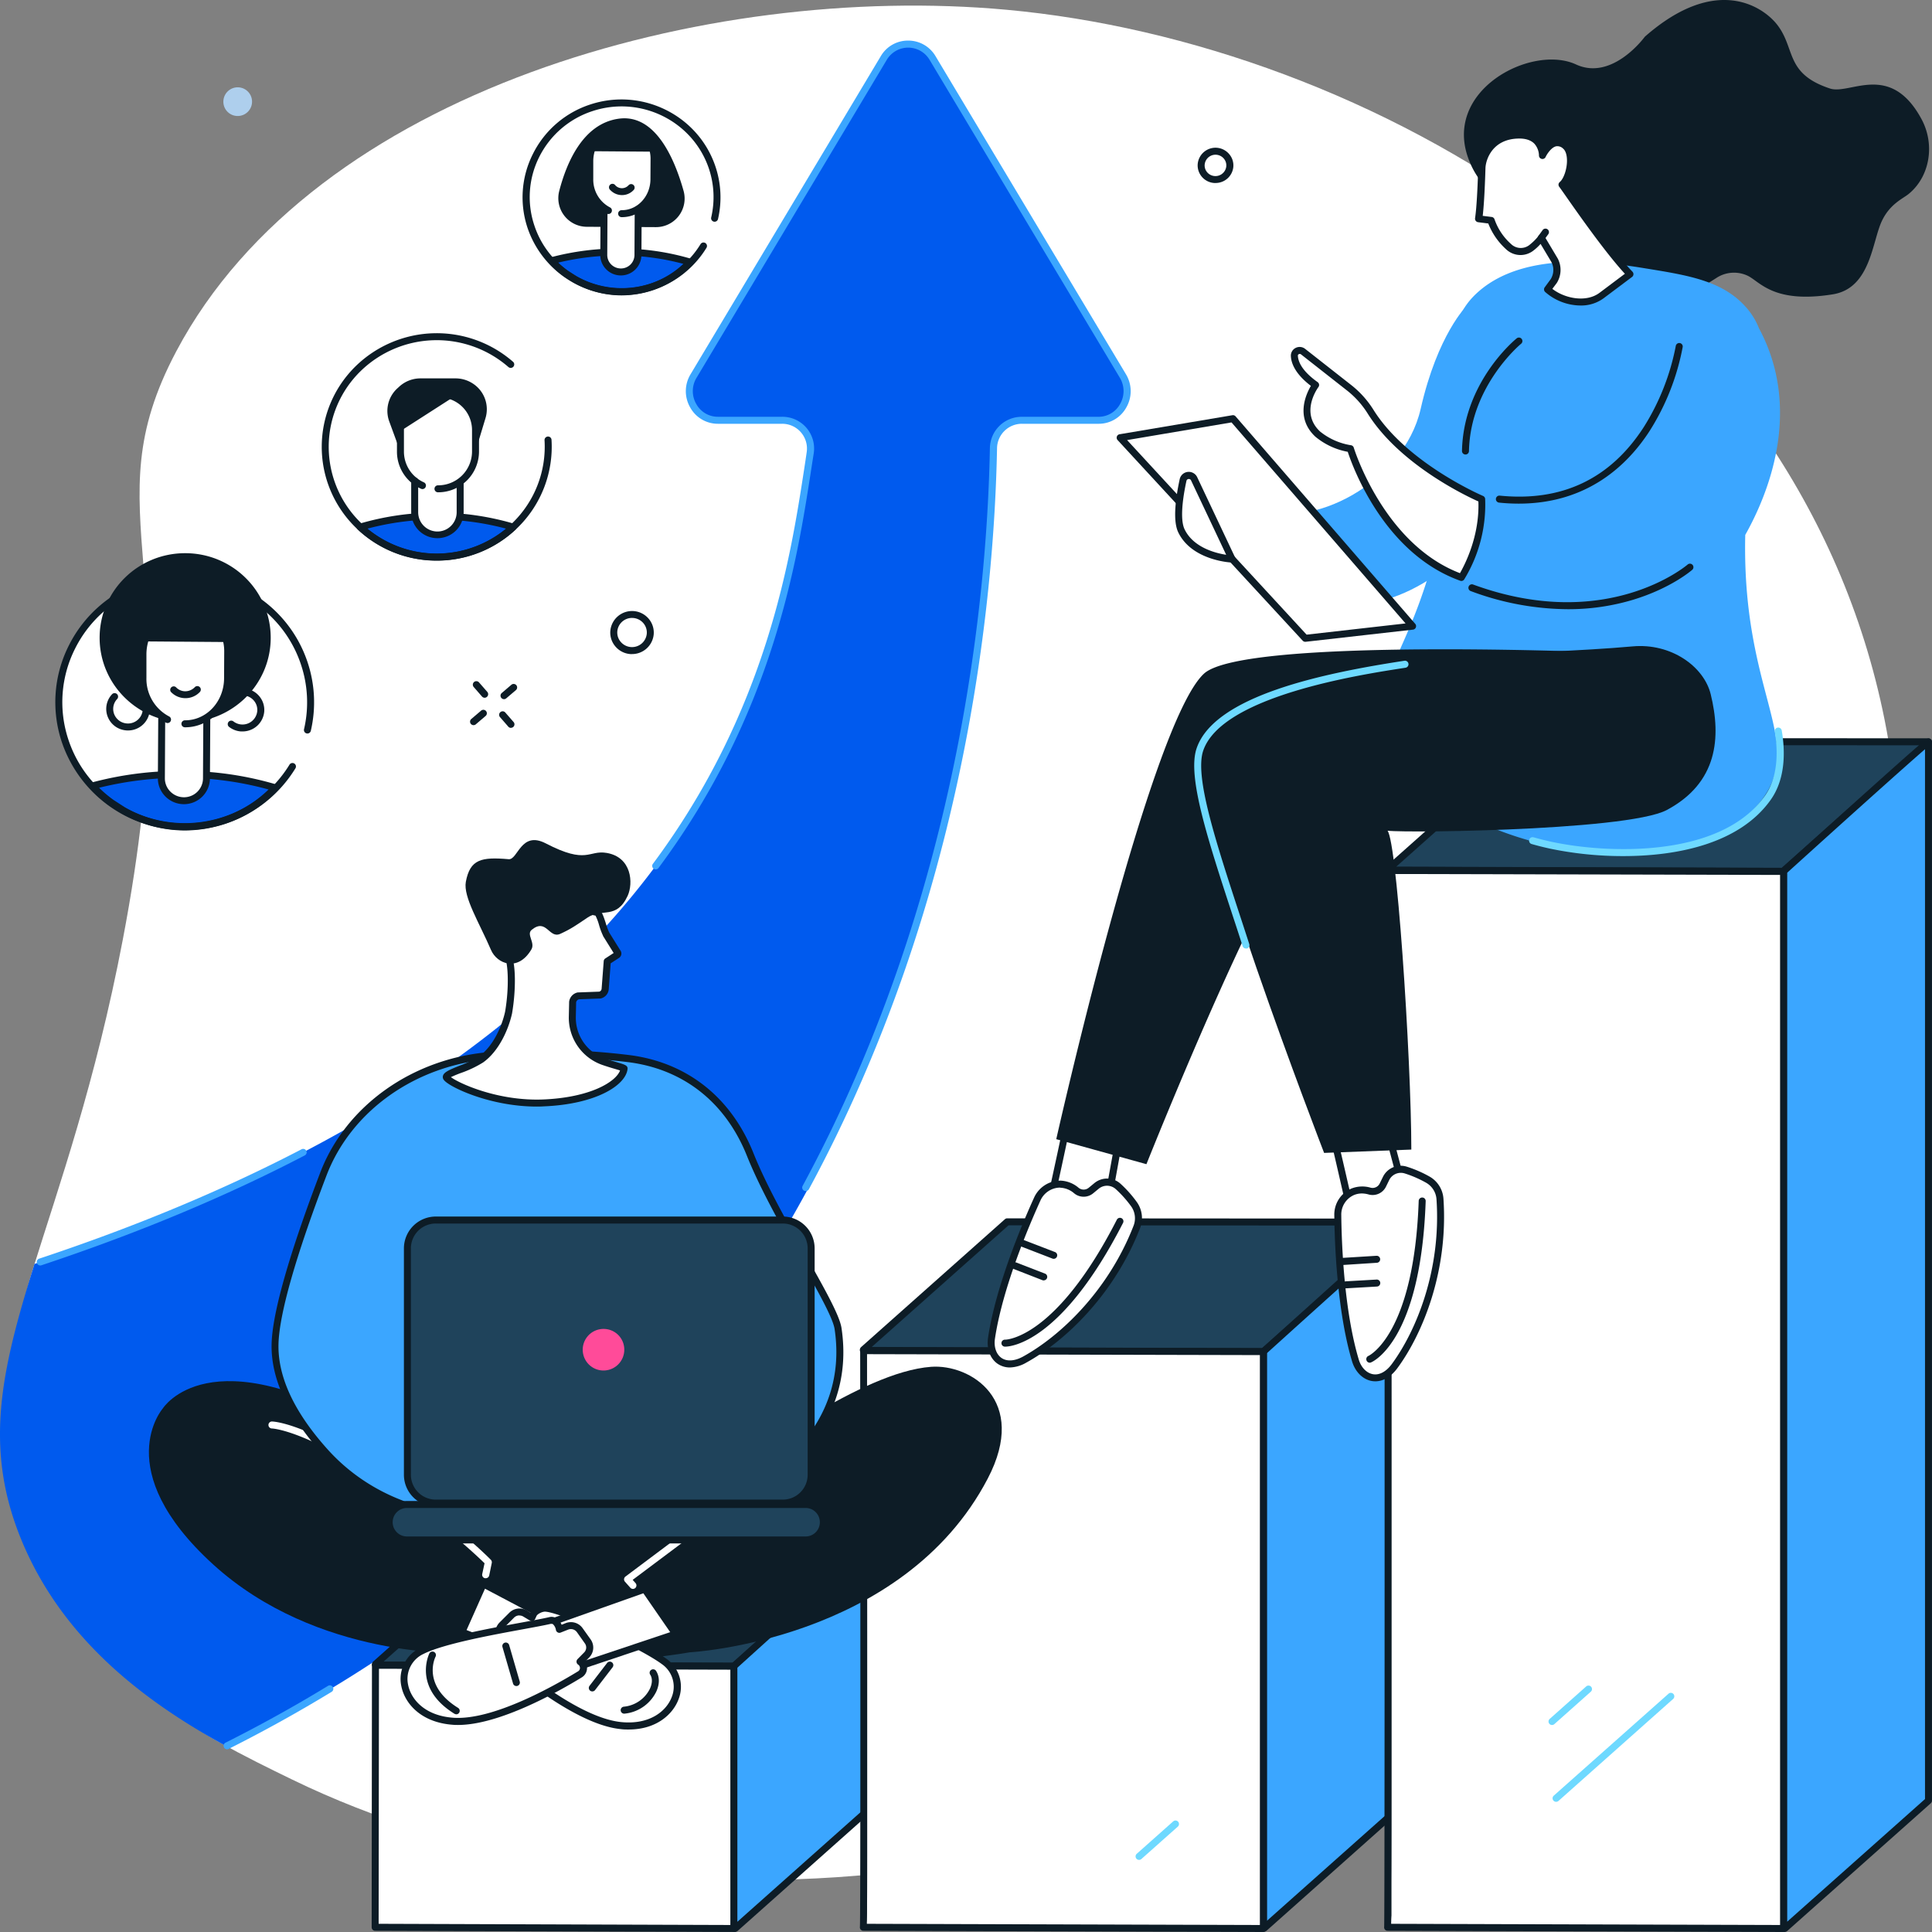 <svg width="510" height="510" fill="none" xmlns="http://www.w3.org/2000/svg"><rect width="100%" height="100%" fill="#808080" stroke="none"/><path d="M14.46 404.864c10.843 25.985 23.657 43.932 43.038 54.823 7.033 3.946 13.785 7.234 19.657 10.086 86.953 42.254 219.013 37.362 314.049-39.6 22.244-18.008 131.857-112.363 106.272-240.208-22.63-113.02-136.163-178.63-231.777-187.388-79.207-7.253-182.634 21.222-219.16 90.15-22.968 43.337 4.656 57.123-14.129 155.337-7.224 37.848-16.856 64.872-23.748 87.041-8.588 27.621-4.233 45.715 5.799 69.759z" fill="#fff"/><path d="M246.158 15.287a7.49 7.49 0 00-12.82-.037l-50.279 84.018c-3.035 5.07.565 11.677 6.407 11.677h16.997a7.45 7.45 0 015.713 2.61 7.455 7.455 0 011.695 6.05c-7.193 45.53-18.428 152.682-204.76 214.032-8.883 28.377-13.515 48.739-3.305 73.243 11.26 26.988 33.964 43.146 53.897 54.055 193.999-96.174 201.671-298.633 202.525-342.584a7.522 7.522 0 012.231-5.241 7.51 7.51 0 015.264-2.171h20.271c5.848 0 9.448-6.619 6.407-11.677l-50.243-83.975z" fill="#005AEE"/><path d="M10.615 334.055a.923.923 0 01-.289-1.794c25.377-8.433 48.69-18.156 69.292-28.887a.928.928 0 011.23.393.917.917 0 01-.394 1.23c-20.69 10.798-44.1 20.558-69.568 29.021a.95.95 0 01-.27.037zm202.059-19.649a.947.947 0 01-.443-.11.924.924 0 01-.368-1.23c41.212-76.254 48.67-154.722 49.444-194.708a8.39 8.39 0 018.416-8.334h20.271a6.492 6.492 0 003.299-.907 6.494 6.494 0 002.377-2.461 6.812 6.812 0 00-.055-6.927l-50.249-83.968a6.572 6.572 0 00-5.607-3.186 6.563 6.563 0 00-5.628 3.15L183.863 99.74a6.766 6.766 0 00-.061 6.909 6.494 6.494 0 002.377 2.461 6.492 6.492 0 003.299.907h16.997a8.377 8.377 0 016.418 2.931 8.38 8.38 0 011.9 6.798c-.209 1.321-.424 2.704-.645 4.13-3.723 24.087-9.945 64.405-40.285 105.203a.926.926 0 01-.984.394.92.92 0 01-.491-1.494c30.058-40.435 36.244-80.465 39.929-104.38.221-1.432.43-2.814.615-4.142a6.544 6.544 0 00-1.471-5.291 6.528 6.528 0 00-4.986-2.299h-16.997a8.314 8.314 0 01-7.279-4.303 8.606 8.606 0 01.086-8.764l50.261-84.042a8.295 8.295 0 017.175-4.044 8.341 8.341 0 017.224 4.093l50.267 83.968a8.608 8.608 0 01.104 8.789 8.297 8.297 0 01-7.279 4.303h-20.271a6.557 6.557 0 00-6.573 6.508c-.78 40.153-8.269 118.952-49.666 195.551a.927.927 0 01-.853.479zM59.949 461.771a.916.916 0 01-.9-.707.922.922 0 01.482-1.038 378.092 378.092 0 0027.029-14.984.912.912 0 011.045.019.927.927 0 01.376.616.924.924 0 01-.463.938 384.335 384.335 0 01-27.17 15.058.923.923 0 01-.399.098z" fill="#3BA6FF"/><path d="M231.882 405.891l-38.116 33.902a.187.187 0 01-.054.033.17.17 0 01-.063.01l-94.398-.32a.15.15 0 01-.086-.017.144.144 0 01-.06-.065.143.143 0 01.035-.164l37.847-33.619a.163.163 0 01.111-.043l94.674.043c.141 0 .215.154.11.24z" fill="#1F435B"/><path d="M193.649 440.758l-94.398-.32a1.066 1.066 0 01-1.051-1.317 1.04 1.04 0 01.326-.533l37.847-33.656c.2-.177.457-.275.725-.276l94.68.074a1.081 1.081 0 011.014.688c.075.2.088.418.037.626a1.057 1.057 0 01-.326.535l-38.117 33.909a1.105 1.105 0 01-.737.27zm-92.364-2.157l92.081.313 36.379-32.347-92.365-.067-36.095 32.101z" fill="#0D1C26"/><path d="M231.974 405.682v69.641l-37.858 33.693a.242.242 0 01-.114.06.237.237 0 01-.232-.087.232.232 0 01-.047-.12v-69.033s37.705-34.13 38.251-34.154z" fill="#3BA6FF"/><path d="M193.95 510a1.23 1.23 0 01-.485-.105 1.124 1.124 0 01-.67-1.026v-69.033a.908.908 0 01.307-.682c.092-.086 9.534-8.605 18.92-17.074 19.24-17.289 19.437-17.302 19.91-17.32a.884.884 0 01.675.252.913.913 0 01.289.67v69.641a.929.929 0 01-.313.689l-37.853 33.693c-.215.19-.493.295-.78.295zm.688-69.752v67.06l36.415-32.402v-67.294c-5.209 4.48-23.613 21.044-36.415 32.636z" fill="#0D1C26"/><path d="M193.717 509.072l-94.687-.314.08-69.168 94.6.246.007 69.236z" fill="#fff"/><path d="M193.717 509.994l-94.693-.314a.922.922 0 01-.915-.922l.08-69.168a.922.922 0 01.92-.922l94.601.246a.92.92 0 01.916.922v69.236a.944.944 0 01-.271.657.919.919 0 01-.638.265zm-93.766-2.158l92.844.314v-67.392l-92.757-.246-.087 67.324z" fill="#0D1C26"/><path d="M371.578 322.937l-38.086 33.871-105.48-.325a.108.108 0 01-.065-.015.109.109 0 01-.045-.05.103.103 0 01-.008-.067.115.115 0 01.032-.059l37.945-33.748 105.559.068a.181.181 0 01.119.018c.036.019.065.05.082.087a.18.18 0 01.011.119.179.179 0 01-.064.101z" fill="#1F435B"/><path d="M333.498 357.712l-105.486-.32a1.03 1.03 0 01-1.008-1.273 1.04 1.04 0 01.314-.528l37.951-33.748a.917.917 0 01.614-.234l105.56.068a1.131 1.131 0 011.109 1.388 1.083 1.083 0 01-.348.566l-38.086 33.872a.897.897 0 01-.62.209zm-103.366-2.158l103.016.314 36.366-32.347-103.293-.068-36.089 32.101z" fill="#0D1C26"/><path d="M371.75 322.679v152.423l-37.963 33.804a.172.172 0 01-.289-.111V356.808s37.705-34.129 38.252-34.129z" fill="#3BA6FF"/><path d="M333.664 509.821a1.083 1.083 0 01-.455-.098 1.065 1.065 0 01-.614-.977V356.808a.925.925 0 01.301-.682c.092-.086 9.534-8.605 18.926-17.074 19.234-17.295 19.43-17.301 19.903-17.32a.95.95 0 01.682.252.933.933 0 01.283.664v152.454a.921.921 0 01-.307.688l-37.964 33.804a1.103 1.103 0 01-.755.227zm.755-152.601v149.842l36.409-32.402V324.578c-5.209 4.487-23.607 21.05-36.409 32.642z" fill="#0D1C26"/><path d="M333.498 509.078l-105.596-.32c.227.203.08-152.196.08-152.196l105.541.246-.025 152.27z" fill="#fff"/><path d="M333.498 510l-105.596-.32a.903.903 0 01-.886-.673.898.898 0 01-.017-.396c.166-2.956.116-100.599.067-152.048a.953.953 0 01.271-.658.903.903 0 01.651-.264l105.541.246a.919.919 0 01.921.921v152.27a.932.932 0 01-.921.922h-.031zm-104.669-2.163l103.748.313V357.712l-103.699-.246c0 6.029.037 40.564.043 75.136v52.316c0 7.135 0 13.091-.036 17.258 0 2.084 0 3.725-.031 4.849-.025.32-.025.584-.025.812z" fill="#0D1C26"/><path d="M300.689 490.965a.917.917 0 01-.862-.593.921.921 0 01.248-1.017l9.613-8.549a.922.922 0 111.229 1.376l-9.614 8.55a.921.921 0 01-.614.233z" fill="#6ED9FF"/><path d="M509.074 195.817l-38.442 34.19-104.085-.319a.16.16 0 01-.093-.019.158.158 0 01-.064-.069.155.155 0 01.034-.176l37.865-33.675 104.785.068z" fill="#1F435B"/><path d="M470.632 230.93l-104.085-.32a1.082 1.082 0 01-1.058-1.334c.052-.21.169-.399.333-.54l37.859-33.675a.943.943 0 01.614-.233l104.785.067a.924.924 0 01.86.615.91.91 0 01-.252 1.014l-38.436 34.191a.944.944 0 01-.62.215zm-102.058-2.157l101.739.313 36.365-32.347-102.039-.055-36.065 32.089z" fill="#0D1C26"/><path d="M509.074 195.848v279.475l-37.858 33.687a.243.243 0 01-.243.05.243.243 0 01-.157-.191V230.008s37.711-34.136 38.258-34.16z" fill="#3BA6FF"/><path d="M471.05 509.994a1.153 1.153 0 01-1.155-1.125V230.008a.908.908 0 01.307-.682c.092-.086 9.534-8.636 18.92-17.074 19.24-17.295 19.436-17.302 19.909-17.326a.923.923 0 01.676.258.916.916 0 01.289.664v279.475a.93.93 0 01-.314.689l-37.858 33.687a1.147 1.147 0 01-.774.295zm.688-279.581v276.895l36.415-32.403V197.778c-5.209 4.48-23.614 21.032-36.415 32.635z" fill="#0D1C26"/><path d="M470.816 509.078l-104.527-.32c.227.203.08-278.996.08-278.996l104.429.246.018 279.07z" fill="#fff"/><path d="M470.816 510l-104.527-.32a.92.92 0 01-.903-.743.973.973 0 010-.295c.209-4.542.074-276.132.074-278.88a.91.91 0 01.268-.653.903.903 0 01.653-.269l104.429.246c.243.002.476.1.648.272a.925.925 0 01.267.65v279.07a.92.92 0 01-.909.922zm-103.587-2.163l102.666.313V230.961l-102.586-.246c0 8.457.03 73.489.043 138.539v95.879c0 13.085 0 23.97-.037 31.622v8.869c-.068.959-.074 1.678-.086 2.213z" fill="#0D1C26"/><path d="M410.763 475.631a.933.933 0 01-.859-.599.937.937 0 01-.035-.547.935.935 0 01.28-.471l30.297-26.914a.903.903 0 01.663-.235.916.916 0 01.816.619.923.923 0 01-.257.993l-30.266 26.92a.937.937 0 01-.639.234zm-1.068-20.27a.932.932 0 01-.524-.162.928.928 0 01-.373-.979.929.929 0 01.282-.47l9.614-8.555a.925.925 0 111.228 1.383l-9.613 8.549a.934.934 0 01-.614.234z" fill="#6ED9FF"/><path d="M503.767 51.255c5.67-4.56 7.107-13.104 3.446-19.846-8.256-15.23-18.853-6.281-24.154-8.046-11.868-3.927-9.042-10.448-13.852-16.741-3.6-4.715-16.045-13.596-35.015 3.073 0 0-8.532 11.763-18.158 7.32-11.831-5.464-35.629 7.012-28.177 25.463a21.621 21.621 0 0010.817 11.616c.86.4 1.806.787 2.826 1.143 2.967 1.027 10.209 4.917 10.94 8.377 2.396 11.242 6.555 31.708 40.617 9.779a8.458 8.458 0 018.262-.615c3.25 1.524 6.758 7.45 22.502 4.917 10.099-1.635 10.351-14.136 13.029-19.532 2.119-4.34 5.449-5.722 6.917-6.908z" fill="#0D1C26"/><path d="M387.15 80.762s-7.654 7.473-12.132 27.178c-4.478 19.704-29.554 32.273-42.484 26.121-12.931-6.153-13.337-9.287-13.337-9.287l1.026 9.92s22.729 41.855 58.794 17.135c7.427-5.089 17.814-12.974 20.615-19.299 10.818-24.437-12.482-51.768-12.482-51.768z" fill="#3BA6FF"/><path d="M379.066 144.669c9.724-39.187-2.592-55.69 11.346-67.804 12.759-11.063 34.849-7.498 44.413-5.943 10.842 1.764 19.829 3.22 25.941 10.025a18.697 18.697 0 013.563 5.715c11.672 21.733 2.212 44.172-3.624 54.541-.964 41.56 15.677 54.049 4.718 69.451-11.862 16.662-41.158 15.826-56.595 12.507-5.399-1.168-35.696-8.371-42.613-29.956-4.533-14.167 5.707-19.741 12.851-48.536z" fill="#3BA6FF"/><path d="M428.486 225.988a94.447 94.447 0 01-19.228-1.948 77.121 77.121 0 01-4.914-1.229.927.927 0 01-.669-1.142.924.924 0 011.16-.635c1.641.455 3.293.867 4.78 1.187 14.276 3.073 44.419 4.505 56.268-12.139 3.858-5.421 3.293-12.938 2.611-16.933a.938.938 0 01.765-1.078.934.934 0 011.078.765c.891 5.23 1.106 12.649-2.93 18.315-8.189 11.531-24.541 14.837-38.921 14.837z" fill="#6ED9FF"/><path d="M391.155 131.762s-20.32-8.604-29.375-23.146a24.698 24.698 0 00-5.75-6.343l-12.028-9.459a1.42 1.42 0 00-1.508-.164 1.422 1.422 0 00-.801 1.289c.08 1.844 1.185 4.536 5.602 7.689 0 0-5.492 7.326.559 12.962a17.95 17.95 0 008.637 3.847s7.912 26.343 29.283 33.994c0 0 6.014-9.022 5.381-20.669z" fill="#fff"/><path d="M385.774 153.36a.916.916 0 01-.307-.056c-20.1-7.197-28.393-30.06-29.695-34.037a18.732 18.732 0 01-8.545-3.989c-5.381-5.009-2.457-11.253-1.185-13.417-4.196-3.202-5.203-6.029-5.283-7.873a2.277 2.277 0 011.229-2.132 2.336 2.336 0 012.543.24l12.04 9.452a25.475 25.475 0 015.958 6.582c8.803 14.136 28.755 22.698 28.952 22.784a.927.927 0 01.565.799 37.897 37.897 0 01-5.529 21.235.918.918 0 01-.743.412zm-42.662-59.931a.51.51 0 00-.252.061.416.416 0 00-.252.406c.068 1.537 1.026 3.995 5.215 6.976a.963.963 0 01.381.614.922.922 0 01-.178.695c-.197.27-4.914 6.761.448 11.733a17.242 17.242 0 008.134 3.614.916.916 0 01.755.645c.08.252 7.863 25.396 28.03 33.128 1.229-2.152 5.197-9.693 4.865-18.93-3.354-1.5-20.885-9.834-29.264-23.27a23.752 23.752 0 00-5.529-6.109l-12.04-9.453a.479.479 0 00-.313-.11zm70.723 67.386a74.14 74.14 0 01-25.653-4.807.918.918 0 01-.056-1.661.922.922 0 01.67-.072c35.34 12.969 56.478-5.064 56.687-5.242a.923.923 0 011.537.745.926.926 0 01-.308.638c-.222.196-5.603 4.849-15.548 7.885a59.068 59.068 0 01-17.329 2.514zm-12.937-27.867a50.45 50.45 0 01-5.185-.27.936.936 0 01-.796-.652.932.932 0 01.297-.985.927.927 0 01.677-.207c16.457 1.653 29.271-4.468 38.086-18.192a62.078 62.078 0 008.385-21.315.931.931 0 011.057-.768.91.91 0 01.603.365.919.919 0 01.165.686 63.065 63.065 0 01-8.656 22.04c-5.811 9.04-16.419 19.298-34.633 19.298z" fill="#0D1C26"/><path d="M325.475 110.509l47.424 54.78-28.35 3.209-48.854-52.961 29.78-5.028z" fill="#fff"/><path d="M344.549 169.419a.938.938 0 01-.676-.301l-48.854-52.948a.93.93 0 01-.197-.925.917.917 0 01.719-.612l29.781-5.027a.927.927 0 01.848.307l47.423 54.774a.93.93 0 01-.615 1.524l-28.349 3.208h-.08zm-47.024-53.249l47.387 51.363 26.119-2.963-45.943-53.065-27.563 4.665z" fill="#0D1C26"/><path d="M325.224 147.576s-10.026-.473-13.367-7.48c-1.432-2.993-.473-9.17.442-13.361a1.564 1.564 0 011.351-1.202 1.556 1.556 0 011.579.882l9.995 21.161z" fill="#fff"/><path d="M325.224 148.498h-.043c-.43 0-10.615-.584-14.16-7.99-1.511-3.165-.614-9.336.375-13.951a2.455 2.455 0 013.647-1.666 2.46 2.46 0 011.022 1.149l9.994 21.161a.939.939 0 01-.068.91.91.91 0 01-.767.387zm-11.408-22.052h-.073a.611.611 0 00-.547.479c-1.333 6.147-1.511 10.664-.51 12.766 2.297 4.825 8.158 6.324 10.996 6.761l-9.288-19.668a.622.622 0 00-.578-.338zm73.015-6.466a.926.926 0 01-.903-.94c.374-18.07 13.852-29.25 14.429-29.716a.922.922 0 111.161 1.432c-.135.11-13.391 11.124-13.747 28.321a.927.927 0 01-.282.648.913.913 0 01-.658.255z" fill="#0D1C26"/><path d="M390.307 57.782c.473-3.122.731-9.6.842-13.423.068-2.158 1.794-8.69 9.878-8.703 6.247 0 6.143 5.402 6.143 5.402s2.537-5.445 6.05-2.55c2.396 1.972 1.309 8.42-.884 10.245.614.676 11.475 16.908 17.986 23.638l-7.537 5.673c-3.993 2.993-10.59 1.745-14.258-1.635l1.591-2.176a5.488 5.488 0 00.252-5.47l-3.538-5.925a15.98 15.98 0 01-2.777 2.735 4.579 4.579 0 01-5.885-.473 16.443 16.443 0 01-4.588-6.908l-3.275-.43z" fill="#fff"/><path d="M417.262 80.645a14.285 14.285 0 01-9.374-3.57.922.922 0 01-.122-1.23l1.591-2.17a4.587 4.587 0 00.172-4.51l-2.857-4.782a12.903 12.903 0 01-2.113 1.93 5.526 5.526 0 01-7.04-.56 17.942 17.942 0 01-4.65-6.76l-2.691-.338a.935.935 0 01-.798-1.058c.473-3.103.725-9.674.829-13.312.08-2.661 2.175-9.582 10.799-9.594 2.249 0 4.018.614 5.259 1.911a6.055 6.055 0 011.302 2.035 5.315 5.315 0 012.758-1.844 3.904 3.904 0 013.434.971c1.081.891 1.683 2.526 1.689 4.591.006 2.065-.663 4.85-1.959 6.447l1.167 1.66c3.348 4.788 11.192 15.98 16.272 21.26a.937.937 0 01.258.714.921.921 0 01-.362.668l-7.525 5.642a10.002 10.002 0 01-6.039 1.9zm-7.482-4.394c3.342 2.593 8.981 3.65 12.452 1.045l6.696-5.028c-5.172-5.605-12.526-16.115-15.744-20.724-.768-1.094-1.432-2.041-1.555-2.188a.97.97 0 01-.221-.683.93.93 0 01.326-.614c1.056-.885 1.916-3.417 1.91-5.655 0-1.487-.374-2.643-1.019-3.171a2.142 2.142 0 00-1.843-.615c-1.327.301-2.457 2.14-2.777 2.821a.922.922 0 01-1.757-.411 4.82 4.82 0 00-1.228-3.11c-.885-.892-2.206-1.346-3.932-1.346-7.162 0-8.895 5.642-8.962 7.805-.098 3.35-.32 9.17-.725 12.6l2.346.295a.914.914 0 01.768.614 15.521 15.521 0 004.343 6.509 3.688 3.688 0 004.73.381 14.7 14.7 0 002.599-2.563.904.904 0 01.774-.326.926.926 0 01.719.443l3.532 5.925a6.48 6.48 0 01-.258 6.44l-1.174 1.556z" fill="#0D1C26"/><path d="M407.963 61.273l-1.131 1.554 1.131-1.554z" fill="#fff"/><path d="M406.832 63.749a.907.907 0 01-.785-.437.915.915 0 01.042-1.026l1.13-1.554a.924.924 0 011.288-.206.922.922 0 01.206 1.287l-1.131 1.555a.912.912 0 01-.75.38z" fill="#0D1C26"/><path d="M282.469 292.648c.141.584-6.757 31.868-6.757 31.868l15.892-2.631 4.791-26.428-13.926-2.809z" fill="#fff"/><path d="M275.693 325.438a.913.913 0 01-.718-.347.92.92 0 01-.179-.777c2.648-11.991 6.61-30.221 6.758-31.634a.924.924 0 01.057-.361.914.914 0 01.585-.549.92.92 0 01.457-.025l13.908 2.785a.919.919 0 01.725 1.069l-4.786 26.428a.92.92 0 01-.755.75l-15.892 2.631-.16.03zm7.495-31.701c-.412 2.354-1.806 9.182-6.327 29.649l13.907-2.305 4.515-24.923-12.095-2.421z" fill="#0D1C26"/><path d="M284.134 314.253a6.927 6.927 0 00-4.134-1.672 6.608 6.608 0 00-6.192 3.952c-2.759 6.054-10.026 22.925-12.077 36.717-.725 4.874 2.991 8.838 8.79 5.642 9.497-5.231 22.674-17.246 29.566-34.99a6.36 6.36 0 00-.793-6.097 30.608 30.608 0 00-4.171-4.653 4.387 4.387 0 00-5.663-.092l-1.493 1.23a3.02 3.02 0 01-3.833-.037z" fill="#fff"/><path d="M266.602 360.975a5.722 5.722 0 01-3.28-.989c-1.966-1.371-2.93-4.001-2.5-6.866 2.051-13.773 9.177-30.435 12.144-36.962a7.612 7.612 0 017.077-4.499 7.87 7.87 0 014.681 1.887 2.108 2.108 0 002.666 0l1.492-1.23a5.277 5.277 0 016.85.111 31.016 31.016 0 014.3 4.8 7.262 7.262 0 01.909 6.982c-6.905 17.769-20.02 29.969-29.984 35.463a9.071 9.071 0 01-4.355 1.303zm13.152-47.478a5.74 5.74 0 00-5.111 3.423c-2.936 6.453-9.982 22.931-12.003 36.471-.319 2.163.344 4.112 1.738 5.077 1.395.964 3.453.86 5.695-.375 9.681-5.335 22.428-17.209 29.154-34.517a5.418 5.418 0 00.328-2.688 5.416 5.416 0 00-1.01-2.511 29.646 29.646 0 00-4.048-4.512 3.438 3.438 0 00-4.466-.067l-1.493 1.229a3.939 3.939 0 01-5.006-.037 5.96 5.96 0 00-3.581-1.457l-.197-.036z" fill="#0D1C26"/><path d="M265.373 355.48h-.079a.923.923 0 11.061-1.843c.27 0 13.416-.302 29.443-31.622a.923.923 0 011.259-.444.925.925 0 01.381 1.28c-16.322 31.849-29.836 32.629-31.065 32.629zm10.142-17.479a.892.892 0 01-.331-.062l-7.538-2.937a.922.922 0 11.67-1.721l7.537 2.919a.92.92 0 01.575 1.032.922.922 0 01-.913.75v.019zm2.642-5.704a1.048 1.048 0 01-.332-.061l-8.833-3.411a.911.911 0 01-.529-1.186.924.924 0 011.186-.535l8.839 3.405a.917.917 0 01.59.833.933.933 0 01-.398.788.923.923 0 01-.523.167z" fill="#0D1C26"/><path d="M350.852 295.488c.381.473 7.402 31.732 7.402 31.732l13.305-8.991-6.898-25.992-13.809 3.251z" fill="#fff"/><path d="M358.254 328.142a.934.934 0 01-.897-.719c-2.697-11.991-6.843-30.177-7.322-31.517a.9.9 0 01-.049-.713.91.91 0 01.657-.615l13.803-3.245a.92.92 0 011.106.664l6.898 25.986a.924.924 0 01-.375 1.002l-13.33 8.998a.916.916 0 01-.491.159zm-6.26-31.959c.615 2.311 2.267 9.096 6.862 29.501l11.671-7.867-6.505-24.486-12.028 2.852z" fill="#0D1C26"/><path d="M361.553 314.4a6.943 6.943 0 00-4.46.203 6.522 6.522 0 00-3.938 6.146c.074 6.637.652 24.965 4.651 38.333 1.412 4.72 6.468 6.761 10.369 1.469 6.395-8.697 13.244-25.07 11.96-44.037a6.43 6.43 0 00-3.311-5.206 31.323 31.323 0 00-5.768-2.458 4.355 4.355 0 00-3.004.186 4.354 4.354 0 00-2.168 2.088l-.842 1.721a3 3 0 01-3.489 1.555z" fill="#fff"/><path d="M363.045 364.632a5.65 5.65 0 01-.927-.08c-2.377-.417-4.374-2.403-5.209-5.187-3.993-13.349-4.608-31.431-4.687-38.585a7.47 7.47 0 014.508-7.031 7.842 7.842 0 015.05-.24 2.078 2.078 0 002.42-1.082l.842-1.721a5.246 5.246 0 016.266-2.747 31.249 31.249 0 015.946 2.563 7.278 7.278 0 013.784 5.95c1.29 18.997-5.424 35.518-12.132 44.645-2.113 2.888-4.331 3.515-5.861 3.515zm-3.513-49.586a5.474 5.474 0 00-2.107.411 5.624 5.624 0 00-3.36 5.298c.079 7.081.681 24.96 4.607 38.106.614 2.108 2.076 3.602 3.765 3.897 1.69.295 3.483-.664 4.988-2.711 6.512-8.862 13.029-24.922 11.776-43.428a5.451 5.451 0 00-2.832-4.456 29.403 29.403 0 00-5.59-2.415 3.42 3.42 0 00-4.079 1.788l-.841 1.721a3.927 3.927 0 01-4.558 2.059 6.925 6.925 0 00-1.757-.27h-.012z" fill="#0D1C26"/><path d="M361.596 359.721a.916.916 0 01-.854-.565.922.922 0 01-.012-.718.936.936 0 01.503-.512c.16-.067 12.034-5.703 13.269-40.92a.923.923 0 01.921-.892h.031a.92.92 0 01.832.598.914.914 0 01.059.355c-1.284 36.692-13.865 42.341-14.399 42.562a.892.892 0 01-.35.092zm-6.248-19.643a.922.922 0 11-.049-1.844l8.084-.461a.923.923 0 11.105 1.844l-8.084.467-.056-.006zm-1.406-6.152a.922.922 0 01-.056-1.844l9.466-.584a.92.92 0 01.886.518.921.921 0 01-.14 1.017.915.915 0 01-.635.309l-9.46.615-.061-.031zm71.251-161.643s-96.781-4.154-107.359 5.532c-14.375 13.202-39.008 122.897-39.008 122.897l23.804 6.601s35.844-90.028 44.757-90.028c5.332 0 37.656-1.063 62.658-1.918 16.628-.565 15.148-43.084 15.148-43.084z" fill="#0D1C26"/><path d="M430.967 170.63c10.142-.922 18.822 5.28 20.622 12.643 2.789 11.401 1.843 23.355-11.567 30.534-10.756 5.777-76.559 6.183-74.016 5.341 2.543-.842 6.548 60.662 6.548 84.312l-23.023.879s-36.735-95.117-32.772-105.713c7.082-19.004 61.613-23.355 79.065-25.894 2.309-.369 21.629-.866 35.143-2.102z" fill="#0D1C26"/><path d="M328.897 250.382a.92.92 0 01-.872-.615 727.74 727.74 0 00-2.457-7.541c-6.807-20.81-12.188-37.245-9.706-44.639 4.675-13.958 33.552-19.907 54.874-23.165a.925.925 0 01.692.173.93.93 0 01-.415 1.671c-12.01 1.844-48.529 7.425-53.407 21.93-2.285 6.816 3.275 23.81 9.712 43.483.811 2.459 1.634 4.985 2.457 7.541a.925.925 0 01-.063.71.934.934 0 01-.551.452.972.972 0 01-.264 0z" fill="#6ED9FF"/><path d="M56.251 412.959c-27.49-25.051-13.262-41.179-13.262-41.179s12.285-19.667 55.372 6.042c43.086 25.709 81.7 14.32 91.135 10.448 9.436-3.872 37.724-26.108 56.3-27.467 10.332-.756 25.8 8.765 14.946 29.502-22.44 42.949-78.715 45.868-78.715 45.868s-29.542 5.488-59.894.172c0 .037-38.393 1.666-65.882-23.386z" fill="#0D1C26"/><path d="M127.582 418.091l16.813 8.881-5.338 10.516-17.132-6.681 5.657-12.716z" fill="#fff"/><path d="M139.057 438.41a.932.932 0 01-.338-.061l-17.132-6.681a.937.937 0 01-.516-.51.909.909 0 010-.726l5.657-12.716a.93.93 0 01.54-.497.921.921 0 01.732.055l16.813 8.881a.93.93 0 01.387 1.229l-5.332 10.516a.928.928 0 01-.811.51zm-15.898-8.113l15.456 6.029 4.546-8.961-15.137-7.989-4.865 10.921z" fill="#0D1C26"/><path d="M132.515 428.945l2.58-2.582a2.892 2.892 0 013.514-.43l1.843 1.1.399-.842c.424-.915 2.039-1.671 3.071-1.659 3.901.055 24.824 9.219 31.366 14.007 7.734 5.667 2.242 18.278-11.254 16.994-10.695-1.02-25.309-12.809-30.911-17.664a1.953 1.953 0 01-.558-.809 1.958 1.958 0 011.074-2.479l-1.425-2.035a2.8 2.8 0 01.301-3.601z" fill="#fff"/><path d="M165.963 456.547c-.657 0-1.333 0-2.039-.098-10.916-1.039-25.616-12.852-31.427-17.879a2.877 2.877 0 01-.971-2.618 2.922 2.922 0 01.817-1.604l-.885-1.273a3.722 3.722 0 01.418-4.781l2.58-2.582a3.787 3.787 0 014.638-.565l.958.571c.615-1.229 2.507-2.108 3.827-2.108h.043c4.3.062 25.463 9.472 31.894 14.186a9.051 9.051 0 013.262 10.878c-1.437 3.762-5.701 7.873-13.115 7.873zm-28.872-30.116a1.957 1.957 0 00-1.376.566l-2.58 2.581a1.875 1.875 0 00-.208 2.416l1.425 2.028a.932.932 0 01.135.773.926.926 0 01-.51.597 1.082 1.082 0 00-.657.824 1.018 1.018 0 00.35.94c5.682 4.917 20.007 16.447 30.395 17.437 7.648.731 11.923-3.073 13.256-6.613a7.272 7.272 0 00.217-4.822 7.273 7.273 0 00-2.852-3.894c-6.61-4.836-27.195-13.779-30.831-13.828-.762 0-1.978.614-2.218 1.131l-.393.842a.92.92 0 01-1.308.399l-1.843-1.1a1.957 1.957 0 00-.971-.258l-.031-.019z" fill="#0D1C26"/><path d="M164.814 452.361a.921.921 0 01-.73-1.541.929.929 0 01.638-.303 8.561 8.561 0 006.825-4.707c.682-1.451.706-2.822.074-3.762a.917.917 0 01.273-1.237.918.918 0 011.25.205c1.007 1.493 1.032 3.521.074 5.574a10.44 10.44 0 01-8.312 5.765l-.092.006zm-8.458-5.869a.933.933 0 01-.566-.191.923.923 0 01-.165-1.29l4.625-6.017a.923.923 0 011.293-.17.923.923 0 01.169 1.294l-4.625 6.017a.933.933 0 01-.731.357zm-7.083-2.846a.922.922 0 01-.83-1.321l4.368-9.09a.922.922 0 111.665.799l-4.349 9.108a.915.915 0 01-.854.504z" fill="#0D1C26"/><path d="M167.087 419.437a.926.926 0 01-.688-.308l-1.431-1.604a.937.937 0 01-.227-.705.936.936 0 01.362-.647l47.915-35.893a.918.918 0 011.503.864.912.912 0 01-.404.611l-47.11 35.291.762.854a.927.927 0 01-.074 1.303.95.95 0 01-.608.234zm3.072.024l-25.764 9.164 5.541 12.218 28.411-9.532-8.188-11.85z" fill="#fff"/><path d="M149.936 441.766a.906.906 0 01-.835-.541l-5.529-12.218a.931.931 0 010-.729.939.939 0 01.528-.501l25.764-9.163a.92.92 0 011.069.344l8.188 11.849a.92.92 0 01-.467 1.402l-28.405 9.526a.826.826 0 01-.313.031zm-4.3-12.612l4.785 10.553 26.495-8.857-7.089-10.264-24.191 8.568z" fill="#0D1C26"/><path d="M155.158 433.308l-2.113-2.962a2.878 2.878 0 00-3.391-.996l-1.997.787s-.467-2.797-2.457-2.329c-6.045 1.401-26.525 4.345-33.786 7.989-8.6 4.303-5.252 17.658 8.268 18.586 10.72.738 27.097-8.512 33.436-12.384a1.967 1.967 0 00.945-1.655 1.966 1.966 0 00-.908-1.676l1.745-1.77a2.81 2.81 0 00.258-3.59z" fill="#fff"/><path d="M120.899 455.349c-.442 0-.872 0-1.296-.043-8.68-.615-12.778-5.827-13.644-10.129a9.067 9.067 0 01.713-5.989 9.052 9.052 0 014.312-4.213c5.473-2.76 17.815-5.034 26.814-6.687 3.01-.554 5.608-1.033 7.169-1.396a2.527 2.527 0 012.021.338 3.607 3.607 0 011.265 1.666l1.063-.424a3.786 3.786 0 014.478 1.321l2.113 2.963a3.717 3.717 0 01-.381 4.781l-1.099 1.113c.359.498.547 1.1.534 1.715a2.865 2.865 0 01-1.382 2.421c-6.321 3.86-21.777 12.563-32.68 12.563zm24.688-26.687a1.077 1.077 0 00-.227 0c-1.604.375-4.22.855-7.255 1.414-8.397 1.543-21.082 3.878-26.316 6.521a7.277 7.277 0 00-4.048 8.193c.737 3.688 4.3 8.125 11.966 8.654 10.443.706 26.464-8.335 32.883-12.256a1.002 1.002 0 00.504-.872 1.04 1.04 0 00-.486-.898.94.94 0 01-.165-1.432l1.744-1.77a1.845 1.845 0 00.197-2.409l-2.089-2.956a1.961 1.961 0 00-2.303-.677l-1.997.787a.881.881 0 01-.786-.055.916.916 0 01-.461-.646 2.632 2.632 0 00-.78-1.505.617.617 0 00-.381-.093z" fill="#0D1C26"/><path d="M136.311 445.072a.918.918 0 01-.884-.67l-2.801-9.674a.923.923 0 01.64-1.103.926.926 0 011.129.593l2.801 9.674a.922.922 0 01-.614 1.143.919.919 0 01-.271.037zm-15.873 7.449a.922.922 0 01-.485-.135c-11.094-6.871-6.659-15.826-6.616-15.912a.919.919 0 011.241-.4.925.925 0 01.399 1.242c-.16.313-3.655 7.559 5.946 13.521a.916.916 0 01.37.451.917.917 0 01-.303 1.064.926.926 0 01-.552.188v-.019z" fill="#0D1C26"/><path d="M128.196 416.61a.943.943 0 01-.184 0 .932.932 0 01-.584-.395.923.923 0 01-.135-.693l.615-2.858c-1.88-1.844-11.537-11.149-28.872-22.673-18.957-12.587-27.164-12.907-27.25-12.907a.921.921 0 110-1.844c.35 0 8.699.271 28.258 13.245 19.559 12.975 29.436 23.171 29.535 23.269a.931.931 0 01.239.824l-.688 3.343a.927.927 0 01-.934.689z" fill="#fff"/><path d="M221.231 350.717c-.946-6.337-16.402-28.96-23.208-45.948-5.424-13.559-16.426-23.355-32.054-25.298a182.681 182.681 0 00-36.353-.811c-20.211 1.573-37.577 13.804-44.26 31.345-6.02 15.796-12.587 35.187-12.734 45.008-.16 10.448 6.235 20.467 13.213 28.235 8.803 9.791 21.365 15.9 34.929 17.142 19.374 1.776 49.61 3.552 63.345-.879 21.064-6.804 40.93-23.263 37.122-48.794z" fill="#3BA6FF"/><path d="M156.988 403.23c-11.917 0-25.063-.892-36.317-1.918-13.944-1.278-26.561-7.474-35.524-17.449-9.067-10.085-13.594-19.796-13.453-28.886.154-10.129 7.04-30.239 12.796-45.328 6.757-17.793 24.467-30.331 45.052-31.96a183.393 183.393 0 0136.544.818c15.234 1.917 26.881 11.106 32.797 25.869 3.421 8.555 9.011 18.438 13.938 27.209 4.927 8.77 8.827 15.678 9.319 18.997 3.95 26.428-16.912 43.072-37.754 49.784-6.463 2.108-16.408 2.864-27.398 2.864zm-13.244-124.189c-4.718 0-9.435.179-14.085.541-19.879 1.549-36.944 13.62-43.474 30.731-8.176 21.437-12.556 36.876-12.672 44.7-.13 8.605 4.238 17.873 12.98 27.596 8.649 9.631 20.842 15.612 34.326 16.847 17.562 1.61 49.106 3.638 62.977-.842 20.148-6.484 40.303-22.464 36.519-47.761-.442-2.957-4.453-10.074-9.097-18.316-4.958-8.789-10.578-18.758-14.049-27.424-5.652-14.136-16.77-22.894-31.329-24.726a178.555 178.555 0 00-22.096-1.346z" fill="#0D1C26"/><path d="M163.027 251.458l-3.072-4.887c-.964-1.843-1.609-5.955-2.629-5.814 0 0-22.962-5.679-25.327 4.634a6.225 6.225 0 00.614 4.303l1.493 2.815c.934 1.763 1.229 8.198.104 14.75-.933 4.259-3.433 9.637-7.285 12.36-2.752 1.942-8.803 3.485-9.134 4.61-.332 1.124 11.929 7.492 25.72 6.902 14.018-.615 20.787-5.593 21.199-9.047.037-.308-2.457-.806-5.412-1.844a12.334 12.334 0 01-8.244-11.942c.049-2.151.08-3.768.08-3.768a1.945 1.945 0 011.554-1.678l5.59-.202a1.797 1.797 0 001.438-1.623l.546-7.283 2.605-1.696a.445.445 0 00.16-.59z" fill="#fff"/><path d="M141.717 292.108c-12.323 0-23.067-5.132-24.51-6.982a1.225 1.225 0 01-.277-1.143c.283-.978 1.647-1.568 4.454-2.698a27.844 27.844 0 005.031-2.41c3.79-2.673 6.094-8.027 6.917-11.8 1.13-6.589.749-12.686 0-14.136l-1.511-2.784a7.216 7.216 0 01-.707-4.917 7.413 7.413 0 013.508-4.757c6.874-4.235 21.156-.996 22.809-.615 1.228 0 1.769 1.672 2.457 3.755.24.865.548 1.71.921 2.526l3.029 4.856a1.373 1.373 0 01-.412 1.844l-2.224 1.45-.51 6.828a2.726 2.726 0 01-2.18 2.459.61.61 0 01-.148 0l-5.528.203a1.029 1.029 0 00-.756.823c0 .307-.031 1.801-.074 3.725a11.36 11.36 0 007.624 11.063 66.97 66.97 0 003.262 1.02c2.094.615 2.881.848 2.764 1.801-.516 4.345-8.434 9.274-22.078 9.833-.626.044-1.247.056-1.861.056zm-22.686-7.769c2.181 1.653 12.495 6.398 24.461 5.888 12.427-.535 19.099-4.677 20.186-7.652-.356-.117-.854-.264-1.309-.399a66.276 66.276 0 01-3.347-1.051 13.196 13.196 0 01-8.865-12.827c.049-2.151.08-3.768.08-3.768a.535.535 0 010-.098 2.866 2.866 0 012.285-2.459h.148l5.528-.202a.87.87 0 00.615-.781l.553-7.277a.914.914 0 01.411-.701l2.212-1.444-2.795-4.487v-.055a17.943 17.943 0 01-1.063-2.864 13.419 13.419 0 00-.934-2.458h-.043c-.153-.037-15.044-3.645-21.537.344a5.573 5.573 0 00-2.672 3.608 5.265 5.265 0 00.541 3.687l1.486 2.809c1.18 2.225 1.266 9.109.197 15.365-.903 4.137-3.44 9.975-7.661 12.956a29.186 29.186 0 01-5.399 2.612 31.248 31.248 0 00-3.078 1.254z" fill="#0D1C26"/><path d="M160.158 225.152c-4.834-.83-5.129 3.172-16.088-2.52-6.592-3.417-7.341 4.395-9.792 4.174-7.193-.621-10.191-.007-11.309 5.974-.725 3.976 3.575 10.847 6.647 17.989 1.584 3.688 7.095 5.864 10.639-.11 1.112-1.844-1.401-3.983.104-5.212 3.913-3.184 4.559 2.421 7.526 1.069 2.85-1.291 4.091-2.2 7.217-4.302 3.784-2.545 7.63.614 10.591-5.753 1.511-3.343 1.081-10.172-5.535-11.309z" fill="#0D1C26"/><path d="M206.598 322.064h-91.529a7.463 7.463 0 00-5.328 2.141 7.457 7.457 0 00-1.648 2.421 7.502 7.502 0 00-.592 2.869v59.85a7.49 7.49 0 004.659 6.886 7.47 7.47 0 002.866.551h91.529a7.466 7.466 0 005.303-2.158 7.473 7.473 0 002.222-5.279v-59.85a7.484 7.484 0 00-7.482-7.431z" fill="#1F435B"/><path d="M206.598 397.704h-91.529a8.409 8.409 0 01-8.446-8.359v-59.85a8.414 8.414 0 018.446-8.359h91.529a8.415 8.415 0 018.447 8.359v59.85a8.415 8.415 0 01-8.447 8.359zm-91.529-74.724a6.561 6.561 0 00-6.603 6.515v59.85a6.561 6.561 0 006.603 6.515h91.529a6.565 6.565 0 006.604-6.515v-59.85a6.565 6.565 0 00-6.604-6.515h-91.529z" fill="#0D1C26"/><path d="M212.661 397.145H107.415a4.682 4.682 0 000 9.367h105.246a4.68 4.68 0 004.681-4.684 4.682 4.682 0 00-4.681-4.683z" fill="#1F435B"/><path d="M212.661 407.433H107.415a5.603 5.603 0 01-3.961-9.569 5.598 5.598 0 013.961-1.641h105.246a5.603 5.603 0 015.603 5.605 5.607 5.607 0 01-5.603 5.605zm-105.246-9.367a3.76 3.76 0 00-3.759 3.762 3.759 3.759 0 003.759 3.761h105.246a3.761 3.761 0 100-7.523H107.415z" fill="#0D1C26"/><path d="M164.796 356.225a5.49 5.49 0 01-6.514 5.458 5.484 5.484 0 01-4.346-4.295 5.485 5.485 0 015.374-6.584 5.454 5.454 0 015.486 5.421z" fill="#FF4B99"/><path d="M32.27 157.164a32.818 32.818 0 00-16.484 26.669 32.83 32.83 0 0013.412 28.339c.147.111.294.215.448.313l2.844 1.844a33.677 33.677 0 0026.839 2.834c17.574-5.532 27.538-26.091 21.647-41.523-4.607-12.053-9.78-16.546-19.362-20.67-14.67-6.312-29.345 2.194-29.345 2.194z" fill="#fff"/><path d="M48.351 204.409a89.708 89.708 0 00-23.957 3.073 33.085 33.085 0 004.773 4.303c.147.11.295.209.448.307l2.845 1.844a32.543 32.543 0 0040.174-5.937 86.267 86.267 0 00-24.283-3.59z" fill="#005AEE"/><path d="M48.757 219.222a33.628 33.628 0 01-16.746-4.548l-2.887-1.844a11.04 11.04 0 01-.498-.344 34.381 34.381 0 01-4.914-4.395.918.918 0 01.436-1.512 90.038 90.038 0 0123.693-3.073h.51a87.13 87.13 0 0124.572 3.565.932.932 0 01.618 1.111.914.914 0 01-.225.407 33.478 33.478 0 01-14.184 8.992 34.345 34.345 0 01-10.375 1.641zm-22.6-11.272a32.333 32.333 0 003.563 3.036c.129.098.264.19.4.276l2.843 1.844a31.62 31.62 0 0037.933-4.701 85.408 85.408 0 00-22.545-3.073 89.147 89.147 0 00-22.194 2.618zM48.88 190.673c12.47 0 22.58-9.995 22.58-22.323 0-12.328-10.11-22.323-22.58-22.323-12.472 0-22.582 9.995-22.582 22.323 0 12.328 10.11 22.323 22.582 22.323z" fill="#0D1C26"/><path d="M59.881 169.561v-.08l-21.666-.166v.056a13.051 13.051 0 00-.448 3.356v6.269a12.243 12.243 0 004.994 10.067l-.092 16.367a5.97 5.97 0 005.934 5.999 5.969 5.969 0 005.995-5.938l.087-16.127a12.206 12.206 0 005.454-10.252l.037-7.074a12.64 12.64 0 00-.295-2.477z" fill="#fff"/><path d="M48.578 212.282h-.049a6.885 6.885 0 01-4.859-2.022 6.765 6.765 0 01-1.996-4.837l.098-15.882a.92.92 0 011.769-.346.92.92 0 01.068.353l-.086 15.887a4.92 4.92 0 001.462 3.54 5.062 5.062 0 003.563 1.482 5.014 5.014 0 005.037-4.954l.086-15.943a.923.923 0 011.275-.845.91.91 0 01.496.503.916.916 0 01.066.354l-.086 15.943a6.86 6.86 0 01-6.843 6.767zm.338-27.983a5.26 5.26 0 01-3.82-1.672.923.923 0 01.74-1.445.916.916 0 01.61.216 3.348 3.348 0 002.458 1.082 3.505 3.505 0 002.5-1.064.922.922 0 111.34 1.266 5.206 5.206 0 01-3.828 1.617z" fill="#0D1C26"/><path d="M48.88 191.988h-.062a.92.92 0 01-.651-1.574.92.92 0 01.651-.27h.055c5.64 0 10.24-4.917 10.277-11.063l.037-7.074a11.069 11.069 0 00-2.88-7.591 9.463 9.463 0 00-6.955-3.146h-.055c-5.842 0-10.615 5.119-10.645 11.437v6.27a11.196 11.196 0 005.983 10.141.912.912 0 01.464.531.922.922 0 01-1.281 1.122 13.037 13.037 0 01-7.01-11.807v-6.269c.038-7.326 5.64-13.269 12.49-13.269h.06a11.31 11.31 0 018.306 3.737 12.91 12.91 0 013.366 8.856l-.037 7.074c-.03 7.142-5.467 12.895-12.114 12.895z" fill="#0D1C26"/><path d="M33.786 192.824a5.421 5.421 0 01-.89-.068 5.69 5.69 0 01-3.772-2.292 5.66 5.66 0 01.455-7.204.932.932 0 01.644-.29.917.917 0 01.87.544.926.926 0 01-.17 1.012 3.795 3.795 0 00-.306 4.856 3.86 3.86 0 002.555 1.555 3.9 3.9 0 004.46-3.202.932.932 0 111.843.289 5.74 5.74 0 01-5.689 4.8zm30.242.258h-.424a5.74 5.74 0 01-3.133-1.199.922.922 0 111.137-1.456 3.918 3.918 0 003.962.504 3.916 3.916 0 002.34-3.239 3.759 3.759 0 00-.915-2.772 3.893 3.893 0 00-2.684-1.346.925.925 0 01-.854-.984.93.93 0 01.989-.854 5.718 5.718 0 013.944 1.979 5.63 5.63 0 011.363 4.112 5.738 5.738 0 01-5.725 5.255z" fill="#0D1C26"/><path d="M48.794 219.135a34.16 34.16 0 01-19.908-6.329 34.194 34.194 0 01-12.508-16.737 33.206 33.206 0 011.775-25.642 33.84 33.84 0 0119.817-17.08c17.851-5.887 37.226 3.688 43.184 21.352a33.323 33.323 0 01.903 18.186.924.924 0 01-1.113.721.92.92 0 01-.68-1.139 31.447 31.447 0 00-.86-17.178c-5.633-16.705-23.958-25.758-40.857-20.19a31.954 31.954 0 00-18.742 16.152 31.357 31.357 0 00-1.683 24.203c5.64 16.706 23.957 25.765 40.863 20.19a32.237 32.237 0 0017.464-13.841.925.925 0 011.237-.255.921.921 0 01.33 1.22 34.059 34.059 0 01-18.43 14.634 34.418 34.418 0 01-10.792 1.733z" fill="#0D1C26"/><path d="M151.546 30.696a24.888 24.888 0 00-10.161 32.26 24.884 24.884 0 007.814 9.454c.111.08.221.16.338.233l2.156 1.39a25.547 25.547 0 0020.351 2.15c13.324-4.216 20.886-19.784 16.408-31.486-3.489-9.133-7.408-12.544-14.681-15.673-11.094-4.775-22.225 1.672-22.225 1.672z" fill="#fff"/><path d="M163.739 66.521a67.722 67.722 0 00-18.152 2.324 25.5 25.5 0 003.624 3.239c.111.08.221.16.338.233l2.156 1.39a24.68 24.68 0 0030.463-4.5 65.345 65.345 0 00-18.429-2.686z" fill="#005AEE"/><path d="M164.046 77.978a25.74 25.74 0 01-12.808-3.479l-2.199-1.42a6.29 6.29 0 01-.387-.264 26.347 26.347 0 01-3.753-3.362.92.92 0 01.029-1.282.915.915 0 01.407-.23 69.425 69.425 0 0118.429-2.341c6.324.006 12.615.919 18.68 2.71a.939.939 0 01.615.645.927.927 0 01-.221.873 25.62 25.62 0 01-10.837 6.896 26.296 26.296 0 01-7.955 1.254zm-16.69-8.654a23.82 23.82 0 002.384 2.004c.098.073.196.135.301.203l2.156 1.388a23.724 23.724 0 0028.189-3.263 64.57 64.57 0 00-16.647-2.213 67.636 67.636 0 00-16.383 1.881zm33.098-18.918c-2.488-8.875-7.629-20.51-17.261-19.053-9.246 1.371-13.595 11.401-15.597 19.17a7.553 7.553 0 007.371 9.342l18.091.092a7.55 7.55 0 007.396-9.55z" fill="#0D1C26"/><path d="M172.481 40.1v-.062l-16.451-.123v.037c-.219.83-.333 1.685-.338 2.544v4.758a9.272 9.272 0 003.784 7.627l-.067 12.415a4.53 4.53 0 004.503 4.386 4.528 4.528 0 004.545-4.343l.061-12.225a9.26 9.26 0 004.098-7.78l.03-5.36a9.987 9.987 0 00-.165-1.875z" fill="#fff"/><path d="M163.911 72.71h-.03a5.42 5.42 0 01-3.84-1.597 5.315 5.315 0 01-1.578-3.823l.067-12.04a.921.921 0 01.922-.922.93.93 0 01.915.928l-.068 12.046a3.552 3.552 0 001.038 2.508 3.632 3.632 0 002.55 1.057 3.572 3.572 0 003.599-3.528l.062-12.09a.928.928 0 01.921-.922.918.918 0 01.848.575.95.95 0 01.068.354l-.062 12.089a5.43 5.43 0 01-5.412 5.365zm.258-21.21a4.223 4.223 0 01-3.071-1.34.925.925 0 01-.042-1.397.923.923 0 011.104-.105c.113.07.209.163.283.273a2.363 2.363 0 003.452 0 .929.929 0 01.656-.335.923.923 0 01.677 1.601 4.148 4.148 0 01-3.059 1.303z" fill="#0D1C26"/><path d="M164.139 57.327h-.043a.921.921 0 110-1.844h.036c4.153 0 7.544-3.645 7.569-8.15l.03-5.36a8.134 8.134 0 00-2.125-5.604 6.952 6.952 0 00-5.111-2.311h-.037c-4.3 0-7.826 3.78-7.851 8.444v4.758a8.267 8.267 0 004.411 7.486.92.92 0 01.418 1.235.928.928 0 01-.531.465.925.925 0 01-.704-.047 10.118 10.118 0 01-5.436-9.152v-4.75c.03-5.686 4.373-10.283 9.693-10.283h.049a8.764 8.764 0 016.45 2.9 10 10 0 012.617 6.866l-.025 5.353c-.03 5.532-4.244 9.994-9.41 9.994z" fill="#0D1C26"/><path d="M164.071 77.91a26.134 26.134 0 01-15.228-4.855 26.157 26.157 0 01-9.559-12.815 25.422 25.422 0 011.389-19.6 25.853 25.853 0 0115.148-13.06c13.656-4.5 28.466 2.827 33.024 16.33a25.51 25.51 0 01.694 13.908.922.922 0 11-1.799-.418 23.652 23.652 0 00-.615-12.907c-4.232-12.55-18.005-19.354-30.714-15.168a24.023 24.023 0 00-14.08 12.133 23.56 23.56 0 00-1.228 18.198c4.232 12.55 17.998 19.354 30.714 15.169a24.206 24.206 0 0013.121-10.4.924.924 0 011.248-.278.922.922 0 01.325 1.237 26.049 26.049 0 01-14.129 11.192 26.326 26.326 0 01-8.311 1.334z" fill="#0D1C26"/><path d="M86.443 118.087c0-15.98 13.103-28.948 29.259-28.948s29.271 12.962 29.271 28.948-13.097 28.955-29.259 28.955-29.258-12.963-29.258-28.955h-.013z" fill="#fff"/><path d="M95.105 139.138a29.64 29.64 0 0040.377 0 71.415 71.415 0 00-40.377 0z" fill="#005AEE"/><path d="M115.296 148a30.397 30.397 0 01-20.818-8.186.926.926 0 01.344-1.555 72.266 72.266 0 0140.918 0 .902.902 0 01.614.676.922.922 0 01-.27.879A30.398 30.398 0 01115.296 148zm-18.324-8.445a28.727 28.727 0 0036.643 0 70.875 70.875 0 00-36.643 0zm27.729-38.382a8.309 8.309 0 00-4.447-1.29h-9.264a8.277 8.277 0 00-5.59 2.169l-.51.467a8.057 8.057 0 00-2.137 8.734l3.071 8.377 19.578-.123 2.764-9.152a8.077 8.077 0 00-3.465-9.182z" fill="#0D1C26"/><path d="M119.879 104.824l-.123-.055-14.049 9.022v5.452a9.734 9.734 0 003.76 7.676v8.303a6.004 6.004 0 006.001 6.005 6.004 6.004 0 006.002-6.005v-8.094a9.74 9.74 0 004.054-7.892v-5.771a9.47 9.47 0 00-5.645-8.641z" fill="#fff"/><path d="M115.616 129.956a.921.921 0 110-1.844 8.936 8.936 0 006.326-2.576 8.95 8.95 0 002.661-6.293v-5.777a8.603 8.603 0 00-8.655-8.55h-9.319v14.327a8.89 8.89 0 005.264 8.082.924.924 0 01.461 1.229.89.89 0 01-.208.299.894.894 0 01-.668.251.907.907 0 01-.353-.089 10.724 10.724 0 01-6.339-9.772v-15.242a.921.921 0 01.921-.922h10.241a10.43 10.43 0 017.4 3.021 10.454 10.454 0 013.098 7.372v5.771a10.781 10.781 0 01-10.83 10.713z" fill="#0D1C26"/><path d="M115.284 147.957a30.399 30.399 0 01-21.604-8.918 29.772 29.772 0 01-8.747-21.29 29.784 29.784 0 019.041-21.167 30.657 30.657 0 0141.453-1.082.911.911 0 01.316.634.925.925 0 01-1.533.755 28.799 28.799 0 00-38.952 1.014 27.919 27.919 0 00-8.483 19.86 27.93 27.93 0 008.213 19.973 28.774 28.774 0 0040.322.277 28.033 28.033 0 008.434-21.8.927.927 0 011.22-.933.922.922 0 01.623.816 29.844 29.844 0 01-8.981 23.232 30.416 30.416 0 01-21.322 8.629z" fill="#0D1C26"/><path d="M115.487 142.063a6.894 6.894 0 01-4.884-1.984 6.91 6.91 0 01-2.058-4.856v-8.31a.923.923 0 011.573-.652c.173.173.27.408.27.652v8.31a5.08 5.08 0 1010.161 0v-7.867a.921.921 0 111.842 0v7.867a6.895 6.895 0 01-6.904 6.84zm12.458 42.126a.935.935 0 01-.701-.314l-2.193-2.52a.926.926 0 01.751-1.54.93.93 0 01.638.311l2.193 2.514a.927.927 0 01.135 1.018.916.916 0 01-.221.285.901.901 0 01-.602.246zm6.935 7.953a.91.91 0 01-.694-.314l-2.193-2.52a.926.926 0 111.388-1.229l2.193 2.514a.919.919 0 01.147.989.92.92 0 01-.841.541v.019zm-9.859-.719a.927.927 0 01-.878-.596.923.923 0 01.263-1.027l2.55-2.17a.918.918 0 011.048-.165.931.931 0 01.474.558.924.924 0 01-.331 1.009l-2.543 2.169a.92.92 0 01-.583.222zm8.041-6.859a.927.927 0 01-.878-.596.923.923 0 01.263-1.027l2.544-2.176a.919.919 0 01.672-.217.92.92 0 01.847.995.922.922 0 01-.322.63l-2.549 2.169a.91.91 0 01-.577.222zm33.779-11.905h-.423a5.71 5.71 0 01-3.944-1.98 5.607 5.607 0 01-1.364-4.111 5.755 5.755 0 0110.093-3.276 5.643 5.643 0 011.364 4.112 5.736 5.736 0 01-5.726 5.255zm0-9.539a3.888 3.888 0 00-3.888 3.564 3.784 3.784 0 00.921 2.772 3.911 3.911 0 006.862-2.206 3.786 3.786 0 00-.921-2.772 3.902 3.902 0 00-2.685-1.346l-.289-.012zM320.862 48.304a3.35 3.35 0 01-.35 0 4.684 4.684 0 01-3.231-1.616 4.616 4.616 0 01-1.118-3.374 4.72 4.72 0 015.967-4.145c.894.25 1.694.757 2.301 1.459a4.588 4.588 0 011.143 3.362 4.693 4.693 0 01-4.712 4.314zm-2.856-4.867a2.76 2.76 0 00.669 2.053 2.876 2.876 0 005.037-1.623 2.758 2.758 0 00-.675-2.028 2.872 2.872 0 00-3.051-.86 2.867 2.867 0 00-1.98 2.476v-.018z" fill="#0D1C26"/><path d="M58.972 26.603a3.787 3.787 0 014.762-3.424 3.783 3.783 0 012.397 5.354 3.785 3.785 0 01-3.67 2.077 3.765 3.765 0 01-3.489-4.007z" fill="#AECFED"/></svg>